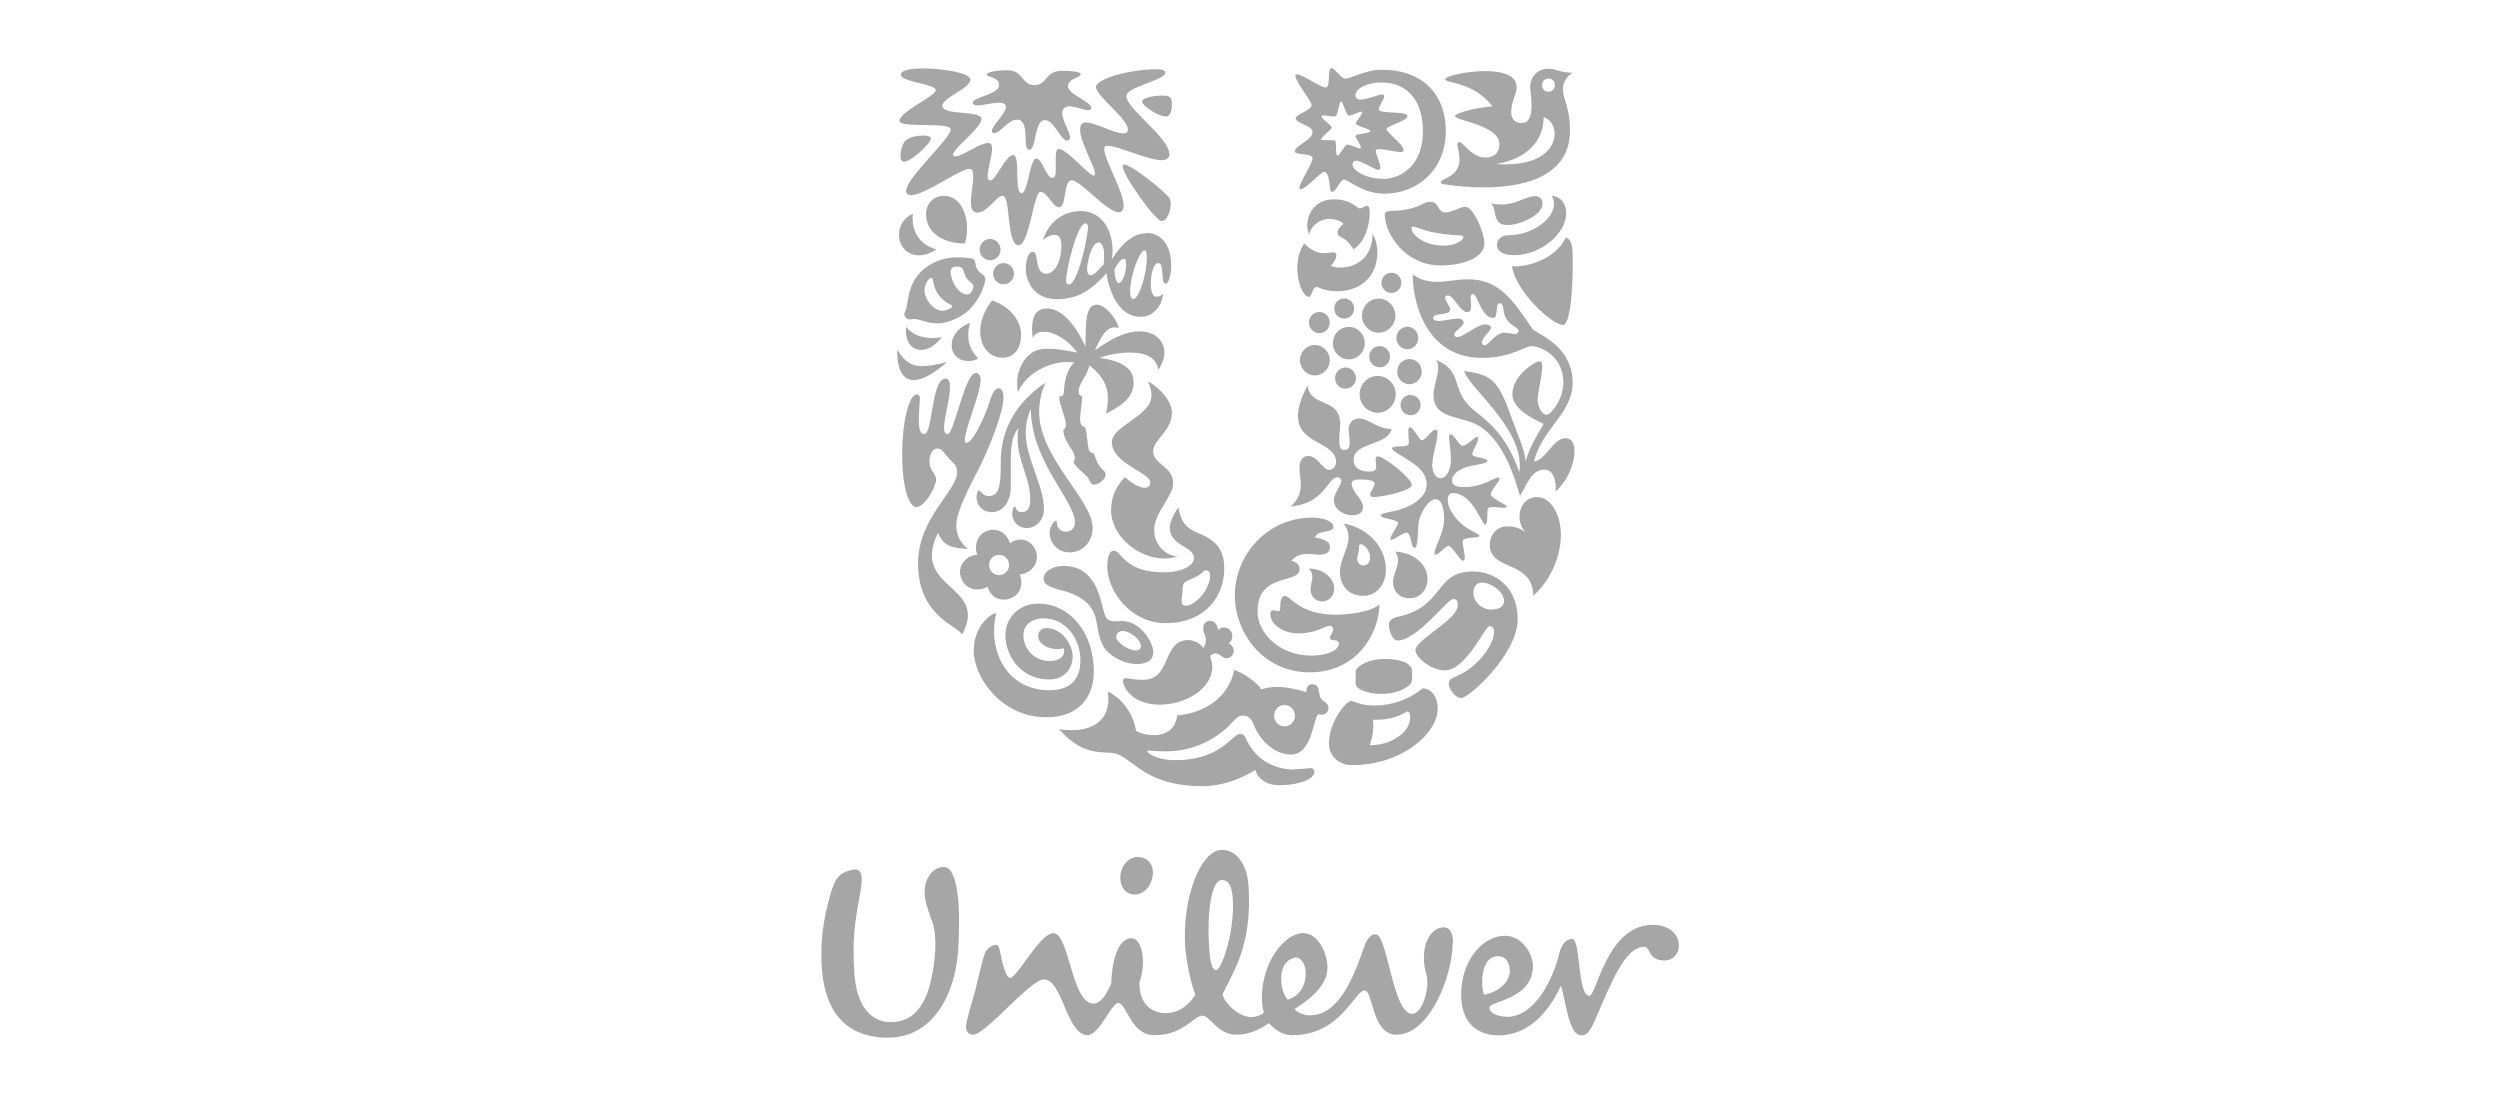<?xml version="1.0" encoding="UTF-8"?><svg id="Layer_1" xmlns="http://www.w3.org/2000/svg" xmlns:xlink="http://www.w3.org/1999/xlink" viewBox="0 0 150.89 66.73"><defs><style>.cls-1{fill:#a6a6a6;}.cls-1,.cls-2{stroke-width:0px;}.cls-3{clip-path:url(#clippath);}.cls-2{fill:none;}</style><clipPath id="clippath"><rect class="cls-2" width="150.89" height="66.73"/></clipPath></defs><g class="cls-3"><path class="cls-1" d="M89.57,60.04c-.18-.46-.27-2.33.86-2.33.62,0,.8.75.65,1.21-.15.46-.68.97-1.51,1.12M101.33,57.06c0-.7-.62-1.24-1.57-1.24-2.79,0-3.39,4.28-3.83,4.28-.74,0-.51-3.43-1.04-3.43-.48,0-.71.58-.77.85-.37,1.56-1.48,3.85-3.15,3.85-.39,0-1.07-.15-1.07-.55,0-.42,2.62-.48,2.62-2.52,0-.76-.68-1.82-1.69-1.82-1.34,0-2.64,1.49-2.64,3.55,0,1.85,1.12,2.46,2.25,2.46,1.96,0,3.15-1.64,3.77-3,.3.91.47,3,1.22,3,.3,0,.51-.15.86-.97.89-2.03,1.75-4.37,2.94-4.37.44,0,.18.82,1.25.82.5,0,.86-.42.86-.91"/><path class="cls-1" d="M77.72,60.34c-.12-.15-.39-.52-.39-1.28,0-.97.62-1.27.89-1.27.32,0,.59.43.59.94,0,.61-.24,1.34-1.1,1.61M73.41,58.55c-.18.01-.37-.19-.44-1.49-.12-2,.15-3.9.74-3.94.45-.03.65.35.7,1.2.11,1.88-.67,4.21-1,4.23M87.7,56.91c0-.51-.15-.94-.57-.94-.68,0-1.19.82-1.19,1.79,0,.88.21.94.21,1.55,0,.82-.41,1.88-.92,1.88-1.18,0-1.48-4.8-2.2-4.8-.41,0-.62.51-.74.88-.66,1.91-1.54,4.01-3.24,4.01-.33,0-.71-.15-.92-.37,1.19-.76,1.99-1.55,1.99-2.52,0-.82-.54-2.07-1.46-2.07-1.16,0-2.5,1.79-2.5,3.91,0,.4.06.67.12.88-.09.12-.45.28-.74.28-.8,0-1.65-.87-1.75-1.38.6-1.32,1.79-2.85,1.57-6.51-.08-1.39-.79-2.26-1.68-2.2-1.21.08-2.32,2.84-2.15,5.78.03.58.28,2.16.62,2.94-.6.99-1.37,1.13-1.81,1.13-.62,0-1.58-.36-1.57-1.85.45-1.25.15-2.67-.48-2.67-.89,0-1.19,1.6-1.22,2.73-.3.67-.62,1.21-1.07,1.21-1.34,0-1.45-4.25-2.43-4.25-.8,0-2.18,2.7-2.6,2.7-.24,0-.45-.76-.6-1.51-.04-.21-.08-.46-.22-.48-.27-.02-.59.21-.72.53-.12.32-.34,1.33-.58,2.26-.14.53-.5,1.66-.54,2.07-.03.3.09.53.39.56.74.08,3.46-3.34,4.32-3.34,1.1,0,1.37,3.37,2.61,3.37.74,0,1.43-1.94,1.87-1.94.5,0,.74,1.94,2.17,1.94,1.78,0,2.38-1.18,2.91-1.18.44,0,.92,1.15,2.02,1.15.68,0,1.28-.21,1.99-.7.42.49.92.73,1.4.73,2.94,0,3.77-2.7,4.37-2.7.53,0,.42,2.67,1.93,2.67,2.02,0,3.39-3.61,3.39-5.55"/><path class="cls-1" d="M91.26,16.07c.21,1.53,2.47,3.59,3.09,3.54.41-.04.57-2,.57-3.54,0-.88.05-1.58-.41-1.74-.73,1.5-2.63,1.8-3.25,1.74M91.39,15.4c1.64,0,3.14-1.34,3.14-2.51,0-.55-.25-1-.9-1.08.11.15.16.26.16.52,0,.89-1.32,1.87-2.76,1.87-.52,0-.68.37-.68.56,0,.45.43.64,1.04.64M91.04,13.58c-.22,0-.54,0-.71-.35-.14-.29-.09-.76-.36-.97.27.08.55.08.77.08.71,0,1.39-.5,1.91-.5.34,0,.45.23.45.45,0,.71-1.4,1.29-2.06,1.29"/><path class="cls-1" d="M55.78,26.2c.53,0,.42-3.35,1.29-3.35.2,0,.27.21.27.47,0,.76-.36,1.87-.36,2.48,0,.31.08.4.22.4.38,0,1.04-3.69,1.69-3.69.21,0,.3.21.3.42,0,.77-.96,2.99-.96,3.62,0,.1.03.18.11.18.39,0,1.18-1.74,1.43-2.61.14-.45.33-.69.5-.69.16,0,.3.18.3.55,0,.87-.79,2.91-1.48,4.28-.54,1.06-1.37,2.59-1.37,3.44,0,.43.08.89.69,1.43-1.01-.06-1.42-.16-1.8-.96-1.69,3.43,3.1,3.09,1.46,6.13-.3-.55-2.66-1.11-2.66-4.3,0-2.75,2.36-4.36,2.36-5.51,0-.22-.08-.42-.28-.6-.52-.45-.54-.82-.95-.82-.3,0-.66.71-.28,1.34.13.21.24.34.24.53,0,.45-.69,1.66-1.18,1.66s-.87-1.24-.87-3.23c0-1.77.39-3.56.88-3.56.14,0,.19.1.19.23,0,.21-.06.63-.06,1.33,0,.76.17.82.32.82"/><path class="cls-1" d="M59.8,30.92c.66,0,1.21-.5,1.21-1.61v-1.64c0-.63.05-1.34.46-1.84-.05.21-.05.43-.05.64,0,1.39.76,2.34.76,3.67,0,.5-.14.77-.52.77s-.33-.34-.41-.34c-.06,0-.16.21-.16.43,0,.34.24.87.9.87.57,0,1.02-.53,1.02-1.13,0-1.45-1.1-3.06-1.1-4.6,0-.68.17-1.13.31-1.48,0,3.2,2.66,5.54,2.66,6.88,0,.31-.22.55-.55.55-.36,0-.54-.29-.54-.52,0-.11-.02-.14-.06-.14-.09,0-.38.32-.38.74,0,.53.43,1.17,1.21,1.17.9,0,1.39-.77,1.39-1.47,0-1.69-3.23-4.25-3.23-6.99,0-.47.08-1.22.41-1.8-2.08,1.37-2.73,3.19-2.73,4.78,0,1.39-.05,2.08-.74,2.08-.36,0-.46-.34-.58-.34-.09,0-.14.29-.14.37,0,.6.43.93.85.93"/><path class="cls-1" d="M87.12,14.83c.69,0,1.21-.32,1.21-.52,0-.06-.09-.11-.3-.11s-.61-.02-1.39-.15c-.66-.11-1.17-.37-1.36-.37-.06,0-.09.03-.09.08,0,.42.76,1.06,1.92,1.06M83.68,12.79c.2-.14,1.09.08,2.24-.5.14-.08.28-.11.41-.11.55,0,.41.64.91.64.39,0,.9-.34,1.2-.34.47,0,1.15,1.51,1.15,2.22,0,.82-1.21,1.32-2.65,1.32-2.09,0-3.36-1.87-3.36-3.08,0-.1.05-.13.1-.16"/><path class="cls-1" d="M60.13,36.99c-.52.13-1.36.97-1.36,2.29,0,1.58,1.65,4.01,4.38,4.01,2.3,0,2.87-1.63,2.87-2.72,0-2.43-1.47-4.14-3.37-4.14-1.04,0-1.97.77-1.97,1.92,0,1.06.79,2.66,2.66,2.66.88,0,1.4-.64,1.4-1.38s-.65-1.72-1.59-1.72c-.28,0-.49.19-.49.5,0,.39.52.77,1.17.77.16,0,.28-.03.35-.07.03.05.05.13.05.19,0,.37-.35.6-.88.6-.8,0-1.58-.61-1.58-1.58,0-.58.49-1,1.2-1,1.4,0,2.24,1.27,2.24,2.54,0,1.14-.61,1.8-1.88,1.8-2.52,0-3.75-2.32-3.2-4.67"/><path class="cls-1" d="M76.9,43.2c0,.35.28.64.63.64s.63-.29.63-.64-.28-.65-.63-.65-.63.29-.63.65M78.13,46.42c.76,0,.72-.06.95-.06s.25.15.25.24c0,.36-.77.79-2.14.79-.8,0-1.29-.44-1.43-.92-.79.51-1.98.98-3.17.98-3.23,0-4.05-1.43-5.06-1.9-.77-.35-1.95.34-3.61-1.54.22.05.52.06.76.06,1.45,0,2.22-.72,2.22-1.88,0-.15-.02-.31-.03-.45.44.18,1.45.95,1.69,2.32.03.16.68.31,1.09.31.57,0,1.29-.24,1.4-1.19,1.89-.16,3.17-1.3,3.44-2.75.68.23,1.45.85,1.64,1.18.27-.1.58-.15.95-.15.5,0,1.07.1,1.75.31.03-.21.06-.47.38-.47.47,0,.35.53.5.84.08.16.47.26.47.58s-.25.42-.41.42c-.06,0-.14-.02-.19-.03-.32.11-.33,2.43-1.66,2.43-.98,0-1.88-.82-2.27-1.85-.11-.31-.35-.5-.57-.5-.25,0-.39.05-.69.39-.85.95-2.27,1.77-4.02,1.77-.54,0-.96-.05-1.07-.05-.06,0-.06.02-.06.03,0,.11.53.55,1.7.55,2.77,0,3.45-1.59,3.89-1.59.06,0,.25,0,.36.26.65,1.54,2.06,1.9,2.94,1.9"/><path class="cls-1" d="M87.69,36.16c-.33,0-2.16,2.5-3.34,2.5-.28,0-.52-.55-.52-.96,0-.23.14-.39.65-.5,2.71-.63,2.11-2.71,4.42-2.71,1.28,0,2.7.89,2.7,2.88,0,2.13-2.96,4.76-3.4,4.76-.36,0-.76-.53-.76-.88,0-.11.05-.26.36-.39,1.51-.61,2.38-2.03,2.38-2.75,0-.16-.08-.32-.28-.32-.27,0-1.41,2.67-2.69,2.67-.88,0-1.78-.82-1.78-1.21,0-.65,2.56-1.83,2.56-2.74,0-.34-.16-.35-.28-.35M89.39,35.17c-.22,0-.46.18-.46.61,0,.48.36.79.57.88.11.07.28.13.46.13.46,0,.82-.13.82-.52,0-.5-.71-1.11-1.39-1.11"/><path class="cls-1" d="M59.94,16.52c0,.35.28.64.63.64s.63-.29.63-.64-.28-.64-.63-.64-.63.29-.63.64M59.13,15.07c0,.35.28.64.63.64s.63-.29.63-.64-.28-.65-.63-.65-.63.29-.63.65M58.56,19.49c-.36.1-1.12.55-1.12,1.35,0,.58.44.95.99.95.28,0,.49-.06.61-.16-.44-.43-.6-.92-.6-1.4,0-.34.05-.55.11-.74M54.7,19.71c-.02.08-.02.16-.02.24,0,.76.39,1.17.91,1.17.39,0,.85-.24,1.26-.77-.17.03-.38.05-.57.05-.58,0-1.21-.16-1.59-.69M54.15,21.14c0,1.22.36,1.8,1.01,1.8.5,0,1.18-.37,1.99-1.08-.61.14-1.09.24-1.51.24-.57,0-1.01-.23-1.48-.97M58.23,14.7c.08-.26.14-.58.14-.93,0-.77-.35-1.95-1.42-1.95-.61,0-1.06.5-1.06,1.09,0,1.27,1.25,1.79,2.33,1.79M56.89,18.76c-.52,0-1.09-.66-1.09-1.26,0-.32.24-.73.41-.73.06,0,.1.05.11.16.09.79.6,1.24,1.07,1.47.05.03.08.05.08.08,0,.11-.3.27-.58.27M58.34,16.8c.11.15.41.34.41.45,0,.22-.13.52-.38.52-.55,0-.99-.85-.99-1.34,0-.31.17-.34.41-.34.11,0,.16.02.24.06.14.08.14.4.32.64M54.63,18.79s-.05.11-.05.18c0,.14.16.31.3.31.13,0,.21-.03.27-.03.38,0,.8.27,1.42.27.36,0,.79-.11,1.32-.39,1.14-.58,1.58-2.01,1.58-2.26,0-.31-.24-.27-.44-.55-.2-.28-.12-.53-.25-.66-.07-.08-.3-.08-.58-.11-.09-.01-.22-.02-.35-.02-.52,0-1.13.07-1.83.52-1.37.89-1.16,2.37-1.38,2.74M59.87,18.15c-.35.42-.71,1.13-.71,1.85,0,.87.52,1.59,1.33,1.59s1.14-.68,1.14-1.37c0-1.08-.96-1.84-1.75-2.08M56.49,15.06s-.46.35-1.02.35c-.68,0-1.21-.51-1.21-1.24,0-.5.25-1.01.84-1.27-.02.1-.02.18-.02.27,0,.92.5,1.61,1.42,1.88"/><path class="cls-1" d="M84.28,20.4c0,.37.3.68.66.68s.66-.3.66-.68-.3-.68-.66-.68-.66.31-.66.68M84.33,22.43c0,.42.33.76.74.76s.74-.34.74-.76-.33-.76-.74-.76-.74.34-.74.76M82.06,23.8c0,.61.49,1.11,1.09,1.11s1.09-.5,1.09-1.11-.49-1.11-1.09-1.11-1.09.5-1.09,1.11M82.64,21.53c0,.35.28.64.63.64s.63-.29.63-.64-.28-.64-.63-.64-.63.29-.63.64M80.58,22.82c0,.36.28.64.63.64s.63-.29.63-.64-.29-.64-.63-.64-.63.29-.63.64M82.2,19.05c0,.56.46,1.03,1.01,1.03s1.01-.47,1.01-1.03-.46-1.03-1.01-1.03-1.01.47-1.01,1.03M83.38,17.07c0,.34.27.61.6.61s.6-.27.6-.61-.27-.61-.6-.61-.6.27-.6.61M80.53,18.62c0,.34.27.61.6.61s.6-.27.6-.61-.27-.61-.6-.61-.6.27-.6.61M80.45,20.71c0,.55.43.98.96.98s.96-.43.96-.98-.43-.98-.96-.98-.96.43-.96.98M78.46,21.74c0,.5.41.92.9.92s.9-.42.9-.92-.41-.92-.9-.92-.9.42-.9.92M79,19.47c0,.35.29.64.63.64s.63-.29.63-.64-.28-.64-.63-.64-.63.29-.63.64M84.53,24.43c0-.32.28-.59.59-.59.35,0,.62.27.62.59,0,.37-.27.63-.62.63-.31,0-.59-.26-.59-.63"/><path class="cls-1" d="M84.94,42.94c.08,0,.17.05.17.34,0,.35-.16.82-.72,1.19-.39.27-.93.5-1.72.51.13-.38.22-.79.22-1.17,0-.13-.02-.23-.03-.37h.21c1.25,0,1.78-.5,1.87-.5M85.07,41.35c.13-.11.16-.29.16-.47v-.37c0-.47-.69-.74-1.64-.74-1.15,0-1.77.53-1.77.76v.74c0,.31.69.61,1.55.61.68,0,1.29-.18,1.7-.53M85.89,41.53c-.41.32-1.37,1.05-2.96,1.05-.85,0-1.23-.27-1.36-.27-.16,0-.33.16-.5.37-.38.45-.86,1.29-.86,2.21,0,.64.49,1.29,1.4,1.29,2.95,0,5.16-1.88,5.16-3.41,0-.87-.51-1.22-.87-1.22"/><path class="cls-1" d="M86.44,27.99c0,.4.13.87.52.87.33,0,.61-.51.61-1.08,0-.64-.11-1.14-.11-1.4,0-.11.05-.16.11-.16.24.02.46.68.71.68.28,0,.71-.53.88-.53.05,0,.06.07.06.08,0,.24-.36.77-.36.98,0,.18.91.21.91.37,0,.24-.96.24-1.42.45-.44.19-.71.43-.71.76s.32.39.76.39c1.05,0,1.8-.58,2.03-.58.05,0,.08.03.08.08,0,.16-.53.69-.53.93,0,.27.98.6.96.76-.02.05-.08.06-.19.06-.18,0-.44-.05-.65-.05-.13,0-.24.02-.28.08-.11.13.03.98-.19.98-.2,0-.74-1.9-1.95-1.9-.17,0-.3.15-.3.39,0,.64.61,1.38,1.2,1.74.26.18.71.35.71.45,0,.19-1.01.02-1.01.34,0,.29.13.73.13.98,0,.08-.02.18-.11.18-.19,0-.65-.89-.87-.89-.19,0-.6.53-.77.53-.05,0-.08-.05-.08-.1,0-.37.58-1.21.58-2.03,0-.39-.05-1.22-.51-1.22-.38,0-.8.61-.99,1.22-.11.35-.03,1.72-.28,1.72-.24,0-.17-.92-.49-.92-.23,0-.74.43-.91.43-.03,0-.06-.02-.06-.05,0-.19.46-.82.46-.95,0-.24-1.04-.27-1.04-.47,0-.11.41-.19.79-.26.8-.15,1.98-.74,1.98-1.58,0-.93-.88-1.34-1.46-1.72-.3-.19-.63-.35-.63-.48s.38-.13.54-.13c.24,0,.47-.02.47-.21,0-.15-.03-.43-.03-.66,0-.16.02-.29.08-.29.24,0,.57.79.73.79.25,0,.6-.64.84-.64.08,0,.11.05.11.19,0,.6-.3,1.27-.3,1.85M78.92,23.27c.17,1.37,1.97.68,1.97,2.33,0,.24-.06.6-.06.9,0,.36.03.66.3.66s.33-.19.33-.45-.06-.58-.06-.76c0-.56.39-.69.63-.69.6,0,1.06.63,1.96.63-.21,1.03-2.29.76-2.29,1.88,0,.56.55.69.92.69.33,0,.44-.05.44-.34,0-.16-.03-.34-.03-.45,0-.07.05-.13.13-.13.35,0,2.05,1.32,2.05,1.72,0,.37-1.79.74-2.32.74-.16,0-.19-.11-.19-.18,0-.11.27-.45.27-.64,0-.14-.24-.24-.87-.24-.3,0-.52.03-.52.27,0,.43.69.97.69,1.37,0,.32-.19.52-.69.52-.43,0-1.07-.34-1.07-.9,0-.45.45-.9.45-1.18,0-.08-.06-.21-.25-.21-.58,0-.74,1.58-2.81,1.76.33-.31.61-.64.61-1.34,0-.34-.08-.61-.08-.98,0-.48.22-.73.53-.73.58,0,.87.84,1.25.84.21,0,.43-.19.43-.48,0-1.22-2.3-1.05-2.3-2.77,0-.47.16-1.05.58-1.85"/><path class="cls-1" d="M81.91,33.73c0,.23.16.4.38.4.25,0,.41-.23.41-.48,0-.34-.3-.8-.58-.8-.13,0-.08.19-.11.4-.02.16-.1.35-.1.48M81.09,31.59c1.66.32,2.56,1.59,2.56,2.79,0,.82-.5,1.58-1.39,1.58-.8,0-1.39-.56-1.39-1.46,0-.68.52-1.38.52-2.08,0-.27-.08-.55-.3-.82M79,34.33c.16.16.21.32.21.48,0,.24-.11.5-.11.77,0,.38.28.72.69.72.44,0,.74-.36.74-.77,0-.61-.62-1.21-1.53-1.21M84.22,33.3c.11.18.16.35.16.51,0,.45-.3.87-.3,1.34,0,.53.4.96.99.96.65,0,1.09-.53,1.09-1.16,0-.85-.76-1.58-1.94-1.66M79.38,32.45c.73.1.9.35.9.56,0,.35-.32.47-.62.47-.22,0-.47-.05-.74-.05-.35,0-.69.08-.98.42.2.03.5.18.5.5,0,.93-2.54.16-2.54,2.56,0,1.27,1.29,2.66,3.25,2.66,1.01,0,1.66-.34,1.66-.73,0-.31-.54-.1-.54-.35,0-.11.19-.32.19-.5,0-.08-.06-.22-.19-.22-.28,0-.82.46-1.91.46-.85,0-1.69-.5-1.69-1.17,0-.15.06-.23.16-.23s.22.06.33.06c.09,0,.11-.06.11-.24s0-.68.3-.68.87,1.13,3.04,1.13c.72,0,2.13-.14,2.65-.63-.02,1.77-1.37,4.11-4.21,4.11s-4.52-2.42-4.52-4.64c0-2.46,1.97-4.7,4.67-4.7.69,0,1.28.24,1.28.55,0,.42-1.03.16-1.1.66"/><path class="cls-1" d="M69.18,14.06c1.04,0,1.51.92,1.51,1.95,0,.45-.12,1.11-.33,1.11s-.17-.37-.21-.71c-.03-.43-.11-.53-.25-.53-.27,0-.44.64-.44,1.24,0,.37.06.79.35.79.16,0,.3-.08.39-.18-.06.74-.6,1.39-1.36,1.39-1.39,0-1.91-1.66-2.06-2.62-.84.9-1.61,1.56-2.99,1.56-1.29,0-1.88-.97-1.88-1.88,0-.27.09-.98.43-.98.39,0,.05,1.32.82,1.32.19,0,.53-.16.73-.69.11-.32.17-.66.17-.95,0-.43-.09-.71-.41-.71-.27,0-.6.21-.71.32.38-1.16,1.29-1.75,2.3-1.75,1.25,0,1.91,1.13,1.91,2.38,0,.18-.02.37-.05.55.54-.9,1.28-1.59,2.08-1.59M67.97,15.96c0-.28-.06-.34-.13-.34-.16,0-.33.19-.58.63.03.58.13.84.28.84.17,0,.43-.56.43-1.13M65.81,16.62c.17,0,.39-.19.8-.66.03-.21.03-.4.03-.65,0-.32-.13-.68-.32-.68-.47,0-.71,1.29-.71,1.63,0,.19.09.35.19.35M68.38,18.05c.39,0,.84-1.55.84-2.51,0-.21-.03-.43-.13-.43-.33,0-.88,1.59-.88,2.46,0,.34.08.48.17.48M64.52,17.17c.54,0,1.15-2.96,1.15-3.46,0-.13-.05-.23-.16-.23-.49,0-1.17,2.82-1.17,3.45,0,.11.03.24.17.24"/><path class="cls-1" d="M66.23,18.39c-.68,0-.71.84-.71,2.53-.51-1.11-1.34-2.3-2.32-2.3-.66,0-.91.45-.91,1.24,0,.16.02.4.05.55.08-.27.33-.39.65-.39.68,0,1.5.53,2.03,1.26-.61-.11-1.21-.23-1.72-.23-.32,0-.6.03-.84.14-.46.21-1.07.9-1.07,1.95,0,.16.02.34.05.53.55-1.26,2.02-1.82,2.96-1.82.19,0,.33.02.44.03-.49.45-.6,1.24-.63,1.77-.01.26-.11.27-.28.27,0,.53.41,1.32.41,1.72,0,.14-.08.27-.16.31,0,.71.69,1.22.69,1.67,0,.11-.03.21-.08.26.05.29.81.78.91,1.02.12.3.26.35.34.35.27,0,.69-.32.69-.61,0-.1-.08-.21-.14-.26-.3-.22-.46-.71-.58-1.03-.11,0-.25-.05-.3-.24-.09-.33-.09-.95-.22-1.33-.2-.05-.3-.13-.3-.56,0-.21.13-1.03.13-1.32-.09,0-.22-.06-.22-.26,0-.51.51-.92.65-1.58.9.68,1.12,1.37,1.12,1.98,0,.32-.05.63-.11.92.66-.34,1.66-.84,1.66-1.85,0-.6-.27-1.26-2.05-1.51.55-.21,1.25-.32,1.83-.32,1.01,0,1.59.32,1.72,1.05.2-.32.36-.69.36-1.03,0-.79-.65-1.3-1.47-1.3-.96,0-1.81.51-2.73,1.14.41-.87.69-1.38,1.2-1.38.08,0,.16.02.24.03-.19-.71-.9-1.4-1.28-1.4"/><path class="cls-1" d="M92.79,30c.79,0,1.42,1.05,1.42,2.27,0,1.3-.6,2.72-1.67,3.69-.02-2.17-2.62-1.48-2.62-3.06,0-.68.47-1.13,1.04-1.13.5,0,.9.14,1.18.44-.28-.27-.43-.66-.43-1.03,0-.61.38-1.18,1.07-1.18"/><path class="cls-1" d="M81.09,13.53c-.13-.21-.6-.32-.82-.32-.7,0-1.17.5-1.26.95-.06-.16-.11-.35-.11-.55,0-.71.47-1.58,1.62-1.58,1.01,0,1.4.55,1.54.55.16,0,.32-.16.44-.16.17,0,.17.27.17.47,0,.64-.28,1.75-.99,2.16-.13-.27-.38-.58-.79-.77-.11-.05-.16-.14-.16-.24,0-.18.16-.4.34-.5M78.72,14.7c.41.4.77.58,1.21.58.17,0,.38-.05.49-.05.14,0,.24.06.24.18,0,.18-.16.47-.35.63.19.08.39.11.61.11.89,0,1.92-.58,1.92-2.03.19.26.3.79.3,1.03,0,1.76-1.26,2.43-2.43,2.43-.76,0-1.14-.26-1.23-.26-.3,0-.28.61-.49.6-.36-.06-.69-.88-.69-1.75,0-.52.13-1.06.41-1.47"/><path class="cls-1" d="M65.22,4.46c0-.1-.47-.19-1.12-.19-1.03,0-.88.87-1.67.87s-.62-.9-1.66-.9c-.63,0-1.21.11-1.21.26,0,.19.74.11.74.64,0,.56-1.59.72-1.59,1.06,0,.11.13.16.28.16.35,0,.9-.16,1.29-.16.22,0,.43.05.43.26,0,.4-.85,1.13-.85,1.45,0,.1.08.13.16.13.32,0,.85-.82,1.36-.82.84,0,.28,1.82.74,1.82s.27-1.79.95-1.79c.55,0,.96,1.24,1.34,1.24.1,0,.17-.08.17-.19,0-.34-.47-1.03-.47-1.48,0-.27.19-.4.44-.4.36,0,.85.23,1.12.23.09,0,.19-.03.19-.14,0-.39-1.4-.8-1.4-1.3s.77-.5.77-.73M68.93,6.11c0,.29.99.92,1.45.92.27,0,.35-.37.35-.76,0-.48-.2-.5-.61-.5-.52,0-1.18.15-1.18.34M70.57,9.29c0-.97-2.56-2.72-2.59-3.48,0-.07.03-.14.09-.2.44-.47,2.26-.82,2.26-1.22,0-.21-.38-.21-.57-.21-1.47,0-3.61.55-3.61,1.08s1.92,1.89,1.92,2.55c0,.18-.11.24-.28.24-.53,0-1.7-.66-2.25-.66-.25,0-.35.18-.35.43,0,.77.9,2.24.9,2.67,0,.05-.01.11-.08.11-.28,0-1.62-1.61-2.1-1.61-.17,0-.19.24-.19.6v.55c0,.37-.02.6-.19.6-.41,0-.6-1.17-.99-1.17s-.49,2.09-.88,2.09c-.46,0-.06-2.3-.5-2.3-.49,0-1.04,1.53-1.39,1.53-.12,0-.16-.13-.16-.24,0-.47.27-1.22.27-1.67,0-.23-.06-.35-.25-.35-.49,0-1.56.81-1.97.81-.06,0-.14-.03-.14-.1,0-.39,1.72-1.61,1.72-2.16s-2.36-.18-2.36-.79c0-.51,1.69-1.05,1.69-1.58,0-.47-2-.68-2.77-.68-.93,0-1.43.11-1.43.39,0,.42,2.11.55,2.11.92s-2.19,1.3-2.19,1.85c0,.48,3.09.03,3.09.53,0,.55-2.69,2.91-2.69,3.7,0,.18.13.26.3.26.82,0,2.95-1.59,3.53-1.59.2,0,.22.26.22.48,0,.42-.14,1.06-.14,1.53,0,.37.09.63.41.63.59,0,1.12-1.01,1.51-1.01.5,0,.21,2.98.96,2.98.64,0,.91-3.22,1.32-3.22s.74.93,1.12.93c.47,0,.25-1.63.76-1.63.55,0,2.13,1.93,2.84,1.93.22,0,.3-.18.3-.4,0-.85-1.17-2.78-1.17-3.4,0-.16.05-.21.22-.21.61,0,2.41.87,3.26.87.29,0,.46-.16.46-.37M56.18,8.36c0,.32-1.2,1.4-1.62,1.4-.16,0-.21-.19-.21-.37,0-.32.14-.77.32-.92.2-.19.68-.29,1.04-.29.22,0,.47.05.47.18M67.76,10.02c0,.56,1.97,3.32,2.35,3.32.31,0,.55-.56.55-1.05,0-.13-.03-.26-.09-.35-.28-.4-2.28-2.01-2.73-2.01-.05,0-.08.05-.08.1"/><path class="cls-1" d="M93.07,5.14c0,.23.17.4.39.4s.39-.18.39-.4-.17-.4-.39-.4-.39.18-.39.4M90.5,8.7c0-1.14-2.68-1.43-2.68-1.69,0-.21,1.49-.56,2.27-.58-1.18-1.54-2.87-1.38-2.87-1.66,0-.16,1.26-.48,2.43-.48.98,0,1.89.23,1.89.98,0,.42-.33.85-.33,1.5,0,.35.17.66.63.66.49,0,.6-.53.6-1.1,0-.47-.08-.82-.08-1.05,0-.68.45-1.13,1.1-1.13.54,0,.66.24,1.45.24-.43.26-.58.73-.58.95,0,.68.43,1.14.43,2.53,0,2.54-2.33,3.44-5.19,3.44-.78,0-1.62-.06-2.44-.19-.12-.02-.16-.05-.16-.13,0-.21,1.12-.32,1.12-1.35,0-.4-.13-.79-.13-.93,0-.08.06-.13.13-.13.24,0,.71.93,1.59.93.23,0,.82-.08.82-.82M93.17,7.07c0,1.43-1.02,2.53-2.87,2.83.21.02.4.02.58.02,2.16,0,2.95-1,2.95-1.84,0-.47-.25-.88-.66-1.01"/><path class="cls-1" d="M92.08,27.83c.25-.8.57-1.37,1.09-2.24-.52-.27-1.89-.85-1.89-1.8,0-1.11,1.36-1.98,1.64-1.98.13,0,.16.11.16.32,0,.58-.27,1.51-.27,2.01,0,.45.28.89.54.89.27,0,1.01-.97,1.01-1.92,0-1.71-1.47-2.22-1.92-2.22-.43,0-1.2.71-3.01.71-3.39,0-4.16-3.43-4.16-4.93,0-.06.01-.08.03-.08.08,0,.41.42,1.48.42.55,0,1.06-.15,1.86-.15,1.89,0,2.72,1.34,3.89,3.04.71.45,2.39,1.18,2.39,3.22,0,1.8-1.88,2.8-2.33,4.73.72-.08,1.15-1.4,1.89-1.4.38,0,.55.31.55.79,0,.71-.39,1.77-1.15,2.43.02-.07.02-.15.02-.24,0-.45-.17-1.09-.68-1.09-.78,0-1.04.87-1.48,1.59-.46-1.64-1.07-3.12-2.18-4.03-1.12-.92-3.04-.42-3.04-2.09,0-.45.28-1.1.28-1.61,0-.18-.03-.34-.13-.47,1.52.58.98,1.61,1.91,2.67.58.68,2.19,1.32,3.12,4.11.02-.08.03-.29.03-.43,0-2.38-3.09-4.72-3.36-5.68,1.79.21,2.11.66,2.96,3.08.17.5.74,1.74.74,2.35M91.67,20.02c0-.34-.84-.37-.92-1.32-.02-.15-.06-.4-.24-.4-.28,0-.06.89-.38.89-.72,0-.96-1.45-1.23-1.45-.06,0-.14.05-.14.24,0,.18.03.29.03.5s-.05.36-.24.36c-.43,0-.8-1.01-1.17-1.01-.08,0-.16.05-.16.13,0,.19.31.55.31.72,0,.39-1.03.18-1.03.5,0,.15.14.19.33.19.33,0,.85-.14,1.12-.14.16,0,.39.03.39.24,0,.23-.57.52-.57.72,0,.1.09.15.17.15.43,0,1.18-.76,1.72-.76.1,0,.33.05.33.19,0,.21-.54.58-.54.89,0,.08.05.18.14.18.28,0,.66-.76,1.2-.76.21,0,.51.08.66.08.13,0,.17-.08.17-.13"/><path class="cls-1" d="M79.93,10.37c.25,0,.3.63.35,1,.03.19.06.21.14.21.19,0,.49-.74.69-.74.3,0,1.1.85,2.45.85,1.91,0,3.7-1.37,3.7-3.78s-1.61-3.7-3.83-3.7c-1.06,0-1.83.53-2.24.53-.25.02-.63-.63-.82-.63-.08,0-.16.16-.16.43,0,.18,0,.74-.19.74-.38,0-1.84-1.11-1.84-.71,0,.37.98,1.5.98,1.79s-.96.56-.96.76c0,.35,1.02.42,1.02.87s-1.07.81-1.07,1.14c0,.27,1.07.08,1.07.42s-.79,1.46-.79,1.79c0,.08.02.08.08.08.3,0,1.2-1.05,1.42-1.05M80.39,7.73c0-.18-.62-.52-.62-.71,0-.03.03-.05.08-.05.17,0,.47.06.71.06.21,0,.24-.9.39-.9.11,0,.3.85.47.85.21,0,.58-.24.74-.24.03,0,.06.02.06.05,0,.11-.39.55-.39.67,0,.14.88.32.88.45,0,.16-.9.15-.9.29,0,.11.33.56.33.71,0,.03-.02.05-.05.05-.13,0-.61-.23-.76-.23-.17,0-.46.66-.6.66-.05,0-.08-.07-.08-.15l-.03-.64c0-.06-.03-.13-.11-.13-.19,0-.55-.02-.66-.02-.08,0-.11-.02-.11-.05,0-.13.63-.58.63-.69M83.46,10.79c-1.11,0-1.83-.56-1.83-.85,0-.15.09-.24.22-.24.35,0,1.1.55,1.35.55.06,0,.11-.03.11-.13,0-.29-.27-.77-.27-1.01,0-.07.05-.11.14-.11.43,0,1.06.18,1.39.18.11,0,.14-.06.14-.13,0-.35-1.03-1.05-1.03-1.26,0-.19,1.27-.48,1.27-.79,0-.32-1.73-.1-1.73-.4,0-.22.33-.61.33-.79,0-.08-.06-.11-.17-.11-.14,0-.9.31-1.22.31-.16,0-.35-.03-.35-.26,0-.37.61-.77,1.58-.77,1.56,0,2.49,1.1,2.49,2.93,0,2.32-1.59,2.9-2.44,2.9"/><path class="cls-1" d="M72.79,38.64c0,.15-.05.31-.17.47-.17-.32-.66-.48-.88-.48-1.62,0-1.01,2.4-2.74,2.4-.73,0-.79-.1-1.05-.1-.11,0-.17.05-.17.15,0,.42.58,1.45,2.21,1.45s3.18-1.01,3.18-2.27c0-.21-.05-.43-.14-.66.06-.1.22-.16.36-.16.25,0,.39.29.63.29.25,0,.44-.2.44-.45,0-.21-.11-.35-.3-.45.13-.1.22-.26.22-.43,0-.28-.19-.53-.51-.53-.14,0-.24.05-.35.16-.03-.29-.19-.56-.49-.56-.24,0-.41.18-.41.45,0,.26.17.47.17.74"/><path class="cls-1" d="M68.55,39.26c-.47,0-1.18-.52-1.18-.81,0-.24.22-.37.39-.37.4,0,1.1.5,1.1.92,0,.11-.08.26-.31.26M64.15,35.65c1.26.32,1.89,1.01,2.02,1.83.13.79.28,1.43.58,1.75.39.45,1.17.85,1.84.85.57,0,1.02-.19,1.02-.72,0-.58-.77-1.88-1.91-1.88-.11,0-.25.02-.41.02-.14,0-.35-.03-.47-.15-.25-.23-.33-1.43-.8-2.16-.52-.81-1.09-1.03-1.86-1.03-.55,0-1.17.3-1.17.76,0,.28.14.47,1.15.73"/><path class="cls-1" d="M72.07,33.69c0-.72-1.47-.74-1.47-1.83,0-.27.17-.74.52-1.24.14.84.47,1.27,1.18,1.55,1.4.53,1.59,1.33,1.59,2.19,0,1.45-.99,3.25-3.55,3.25-2.05,0-3.51-1.87-3.51-3.45,0-.43.11-.92.38-.92.24,0,.32.19.51.38.71.73,1.48.92,2.6.92,1.01,0,1.75-.42,1.75-.85M72.13,34.85c-.54.25-.76.21-.76.77,0,.21-.05.48-.05.63,0,.19.03.31.25.31.57,0,1.47-.98,1.47-1.82,0-.23-.13-.32-.27-.32-.13,0-.27.26-.65.43M67.1,26.71c0-1.03,2.4-1.58,2.4-2.85,0-.21-.08-.58-.22-.85.83.47,1.45,1.26,1.45,1.9,0,1.11-1.13,1.63-1.13,2.32,0,.8,1.21.93,1.21,1.93,0,.82-1.15,1.77-1.15,2.83,0,.82.57,1.5,1.43,1.61-.28.06-.54.11-.8.11-1.59,0-3.23-1.34-3.23-2.93,0-.79.33-1.48.84-1.98.44.39.88.64,1.17.64.25,0,.36-.13.36-.32,0-.6-2.32-1.14-2.32-2.42"/><path class="cls-1" d="M57.96,34.67c.07.55.57.97,1.13.9.2-.02.39-.08.52-.16.13.51.55.85,1.12.77.58-.08.97-.54.91-1.14-.02-.16-.05-.26-.09-.37,0,0,.08,0,.13-.02.57-.11.95-.58.9-1.14-.06-.58-.57-1.01-1.1-.94-.21.03-.39.11-.52.22-.14-.48-.59-.9-1.19-.8-.55.09-.91.57-.86,1.17,0,.1.03.21.08.32,0,0-.09.01-.16.02-.46.07-.96.54-.88,1.17M60.9,34.03c.04.34-.2.64-.53.68-.33.04-.63-.2-.67-.54-.04-.34.2-.64.53-.68.33-.04.63.2.67.54"/><path class="cls-1" d="M56.23,55.55c-.09-.28-.33-.9-.4-1.35-.15-1.01.37-1.68.85-1.83.54-.15.74.12.95.76.27.97.3,2.24.21,4.07-.12,2.49-1.34,5.49-4.36,5.43-2.61-.06-3.77-1.79-3.89-4.43-.06-1.24.03-2.49.54-4.25.27-.94.51-1.28,1.34-1.46.65-.12.59.57.45,1.4-.33,1.82-.48,2.7-.36,4.76.12,2.18,1.1,3.04,2.17,3.04,1.6.03,2.32-1.33,2.61-3.31.24-1.58.06-2.34-.09-2.82"/><path class="cls-1" d="M69.58,52.54c-.04-.49-.42-.82-.92-.82-.56,0-1.09.6-1.04,1.36.04.5.33.91.89.91.65,0,1.13-.76,1.07-1.46"/></g></svg>